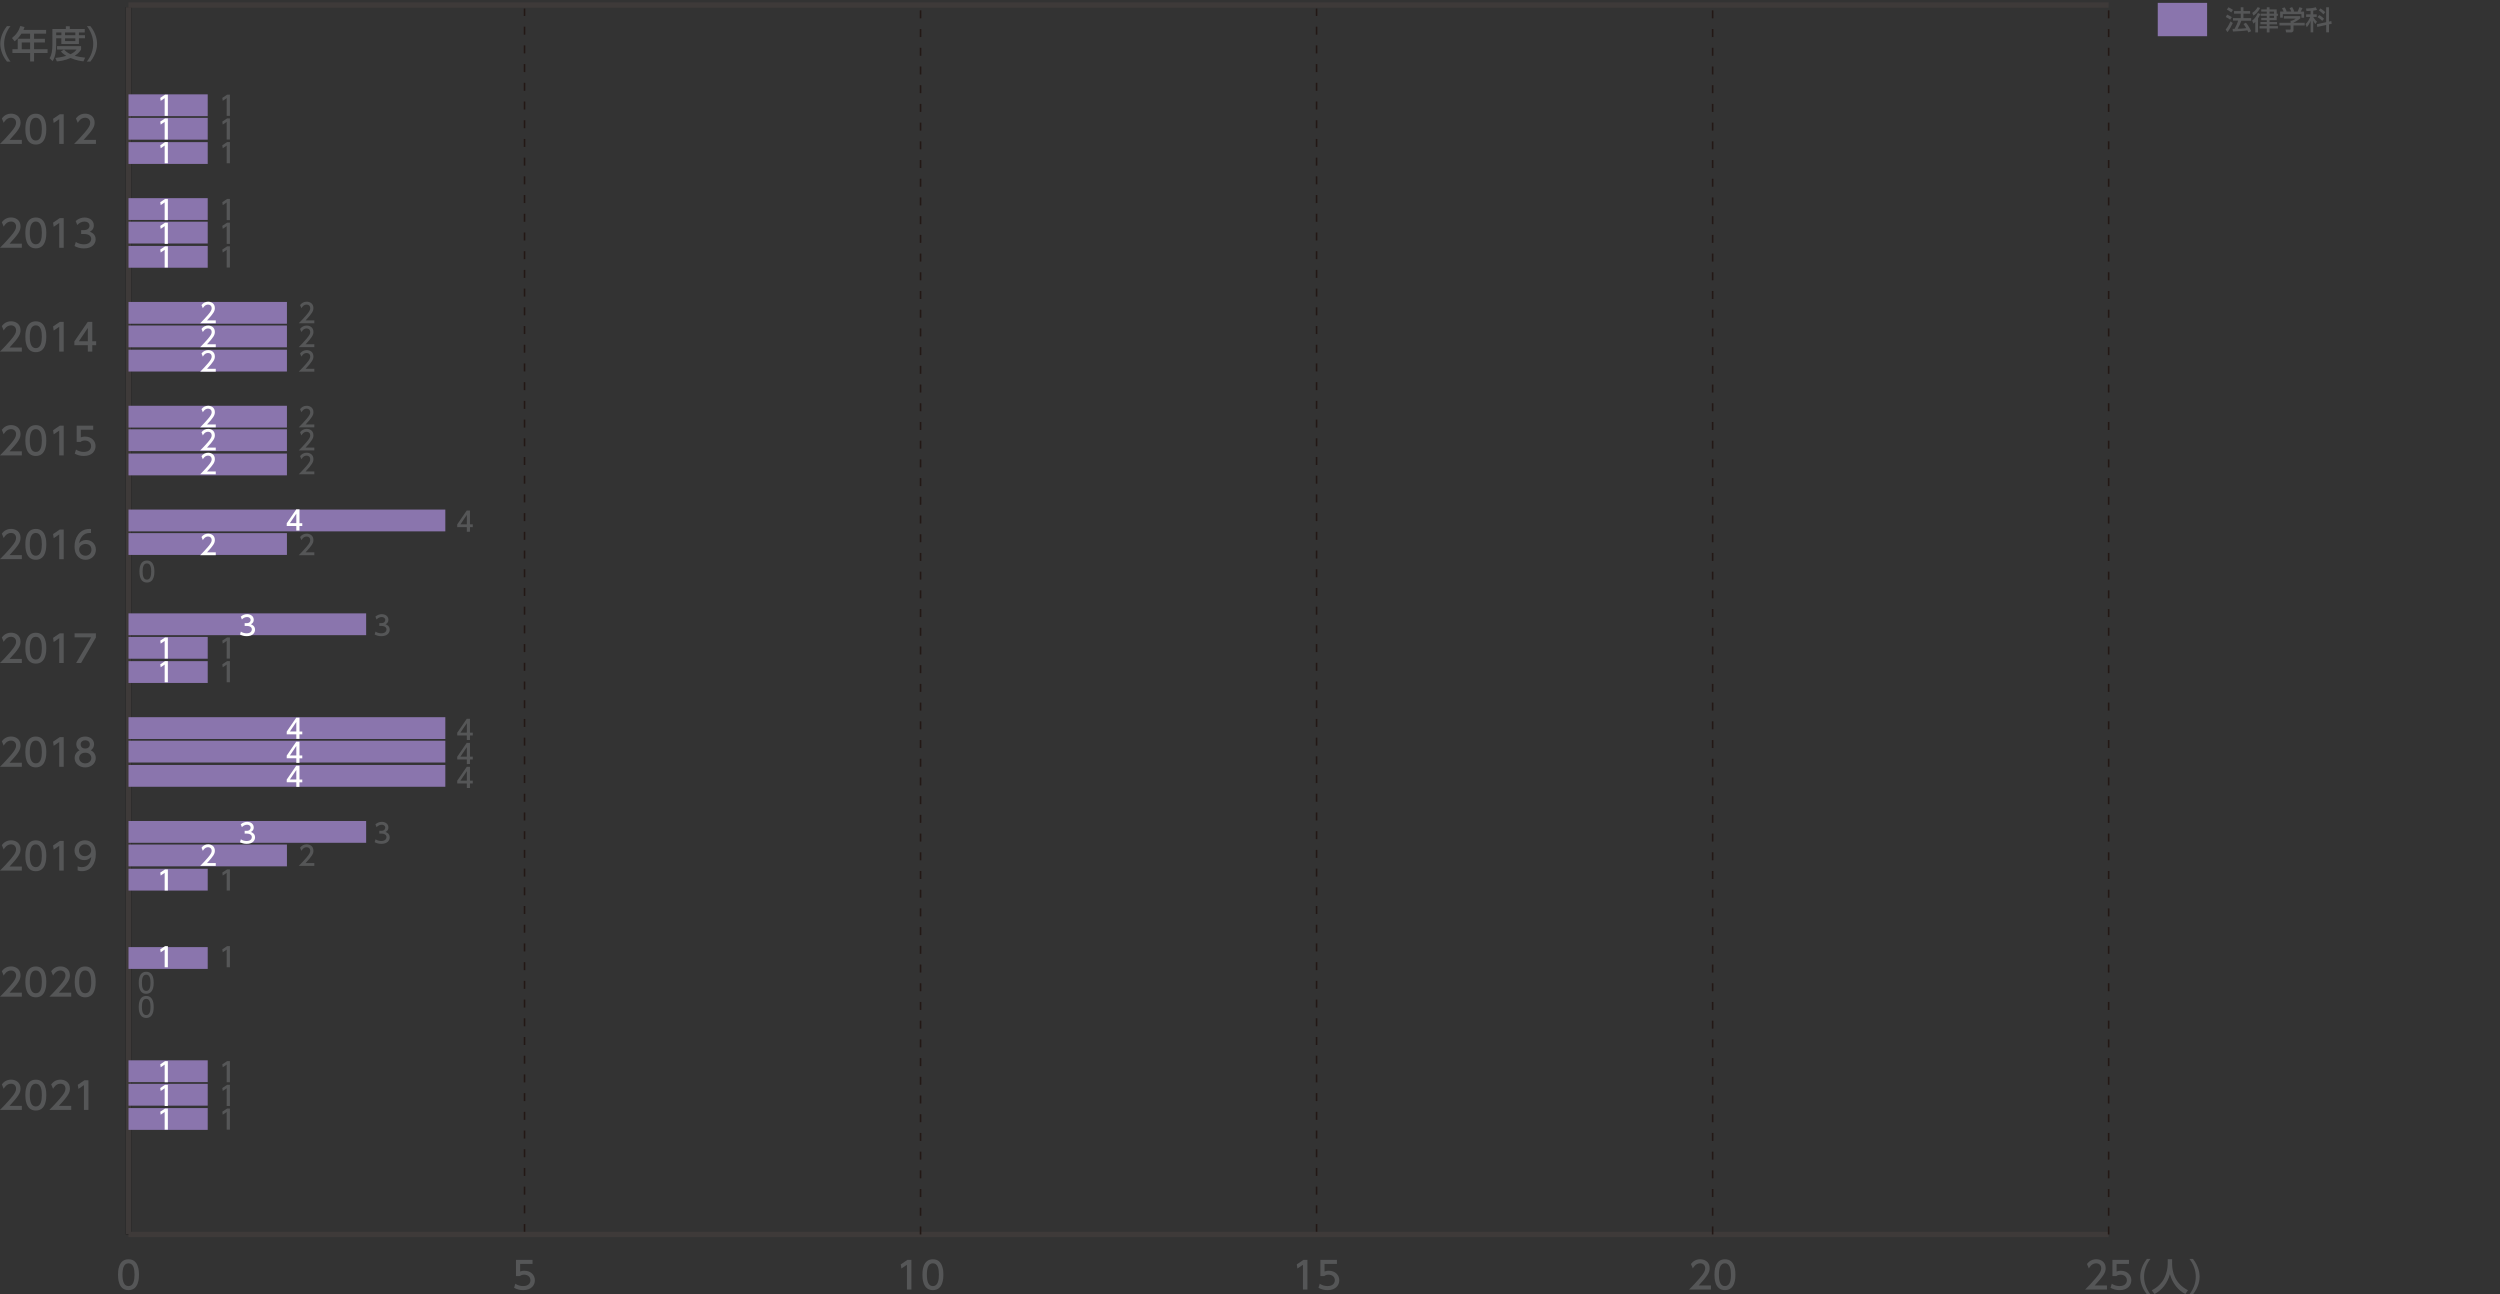<?xml version="1.0" encoding="utf-8"?>
<!-- Generator: Adobe Illustrator 26.3.1, SVG Export Plug-In . SVG Version: 6.00 Build 0)  -->
<svg version="1.1" id="レイヤー_1" xmlns="http://www.w3.org/2000/svg" xmlns:xlink="http://www.w3.org/1999/xlink" x="0px"
	 y="0px" width="825.65px" height="427.39px" viewBox="0 0 825.65 427.39" style="enable-background:new 0 0 825.65 427.39;"
	 xml:space="preserve">
<rect x="0" y="0" width="825.65" height="427.39" fill="#333333" stroke="none"/>
<style type="text/css">
	.st0{fill:#555657;}
	.st1{fill:none;stroke:#231815;stroke-width:0.53;stroke-miterlimit:10;stroke-dasharray:2.648,3.531;}
	
		.st2{fill-rule:evenodd;clip-rule:evenodd;fill:none;stroke:#231815;stroke-width:0.53;stroke-miterlimit:10;stroke-dasharray:2.648,3.531;}
	.st3{fill:none;stroke:#000000;stroke-width:1.765;stroke-miterlimit:10;}
	.st4{fill:none;stroke:#3E3A39;stroke-width:1.765;stroke-miterlimit:10;}
	.st5{fill:#8A75AD;}
	.st6{fill:#FFFFFF;}
</style>
<g>
	<path class="st0" d="M46.05,188.75c0-0.68,0-3.63,2.47-3.63c2.47,0,2.47,2.96,2.47,3.63c0,0.68,0,3.64-2.47,3.64
		C46.05,192.39,46.05,189.43,46.05,188.75z M49.94,188.75c0-1.35-0.26-2.68-1.42-2.68c-1.16,0-1.42,1.34-1.42,2.68
		c0,1.42,0.29,2.69,1.42,2.69C49.68,191.44,49.94,190.08,49.94,188.75z"/>
</g>
<line class="st1" x1="173.23" y1="406.91" x2="173.23" y2="2.82"/>
<line class="st2" x1="434.81" y1="406.91" x2="434.81" y2="2.82"/>
<g>
	<path class="st0" d="M38.98,420.98c0-0.95,0-5.09,3.46-5.09c3.46,0,3.46,4.15,3.46,5.09c0,0.95,0,5.1-3.46,5.1
		C38.98,426.08,38.98,421.93,38.98,420.98z M44.43,420.98c0-1.89-0.36-3.76-1.99-3.76s-1.99,1.88-1.99,3.76
		c0,1.99,0.41,3.77,1.99,3.77C44.07,424.75,44.43,422.84,44.43,420.98z"/>
</g>
<g>
	<path class="st0" d="M175.87,417.42h-4.09v2.51c0.31-0.11,0.7-0.25,1.41-0.25c2.1,0,3.46,1.4,3.46,3.15c0,1.54-1.11,3.25-3.87,3.25
		c-1.09,0-2.04-0.25-3-0.77l0.41-1.35c0.79,0.53,1.63,0.78,2.58,0.78c1.89,0,2.41-1.11,2.41-1.93c0-1.15-0.94-1.84-2.09-1.84
		c-0.51,0-1.03,0.14-1.41,0.47h-1.27v-5.36h5.46V417.42z"/>
</g>
<g>
	<path class="st0" d="M299.7,416.08h1.3v9.8h-1.48v-8.19l-1.83,1.26l-0.2-1.37L299.7,416.08z"/>
	<path class="st0" d="M304.64,420.98c0-0.95,0-5.09,3.46-5.09c3.46,0,3.46,4.15,3.46,5.09c0,0.95,0,5.1-3.46,5.1
		C304.64,426.08,304.64,421.93,304.64,420.98z M310.09,420.98c0-1.89-0.36-3.76-1.99-3.76s-1.99,1.88-1.99,3.76
		c0,1.99,0.41,3.77,1.99,3.77C309.73,424.75,310.09,422.84,310.09,420.98z"/>
</g>
<g>
	<path class="st0" d="M430.49,416.08h1.3v9.8h-1.48v-8.19l-1.83,1.26l-0.2-1.37L430.49,416.08z"/>
	<path class="st0" d="M441.53,417.42h-4.09v2.51c0.31-0.11,0.71-0.25,1.41-0.25c2.1,0,3.46,1.4,3.46,3.15
		c0,1.54-1.11,3.25-3.87,3.25c-1.09,0-2.04-0.25-3-0.77l0.41-1.35c0.79,0.53,1.63,0.78,2.58,0.78c1.89,0,2.41-1.11,2.41-1.93
		c0-1.15-0.94-1.84-2.09-1.84c-0.51,0-1.03,0.14-1.41,0.47h-1.27v-5.36h5.46V417.42z"/>
</g>
<g>
	<path class="st0" d="M565.06,424.55v1.33h-7.22c1.08-1.08,2.21-2.24,3.47-3.72c1.5-1.75,1.85-2.48,1.85-3.31
		c0-0.96-0.67-1.63-1.67-1.63c-1.46,0-2.19,1.3-2.42,1.69l-0.62-1.47c0.77-1.01,1.8-1.56,3.08-1.56c1.4,0,3.1,0.8,3.1,2.93
		c0,1.4-0.58,2.47-3.63,5.73H565.06z"/>
	<path class="st0" d="M566.22,420.98c0-0.95,0-5.09,3.46-5.09c3.46,0,3.46,4.15,3.46,5.09c0,0.95,0,5.1-3.46,5.1
		C566.22,426.08,566.22,421.93,566.22,420.98z M571.67,420.98c0-1.89-0.36-3.76-1.99-3.76c-1.63,0-1.99,1.88-1.99,3.76
		c0,1.99,0.41,3.77,1.99,3.77C571.32,424.75,571.67,422.84,571.67,420.98z"/>
</g>
<g>
	<path class="st0" d="M695.85,424.55v1.33h-7.22c1.08-1.08,2.21-2.24,3.47-3.72c1.5-1.75,1.85-2.48,1.85-3.31
		c0-0.96-0.67-1.63-1.67-1.63c-1.46,0-2.19,1.3-2.42,1.69l-0.62-1.47c0.77-1.01,1.8-1.56,3.08-1.56c1.4,0,3.1,0.8,3.1,2.93
		c0,1.4-0.58,2.47-3.63,5.73H695.85z"/>
	<path class="st0" d="M703.11,417.42h-4.09v2.51c0.31-0.11,0.71-0.25,1.41-0.25c2.1,0,3.46,1.4,3.46,3.15
		c0,1.54-1.11,3.25-3.87,3.25c-1.09,0-2.04-0.25-3-0.77l0.41-1.35c0.79,0.53,1.63,0.78,2.58,0.78c1.89,0,2.41-1.11,2.41-1.93
		c0-1.15-0.94-1.84-2.09-1.84c-0.51,0-1.03,0.14-1.41,0.47h-1.27v-5.36h5.46V417.42z"/>
</g>
<g>
	<g>
		<g>
			<line class="st3" x1="42.44" y1="407.7" x2="42.44" y2="2.34"/>
		</g>
	</g>
	<line class="st4" x1="42.44" y1="1.65" x2="696.4" y2="1.65"/>
</g>
<line class="st4" x1="42.44" y1="407.7" x2="696.4" y2="407.7"/>
<line class="st1" x1="304.02" y1="407.7" x2="304.02" y2="1.04"/>
<line class="st1" x1="565.61" y1="407.7" x2="565.61" y2="1.04"/>
<g>
	<line class="st4" x1="42.44" y1="407.7" x2="42.44" y2="2.34"/>
</g>
<line class="st1" x1="696.4" y1="407.7" x2="696.4" y2="1.65"/>
<g>
	<g>
		<g>
			<path class="st0" d="M709.04,427.49c-2.09-2.62-2.21-5.08-2.21-5.86c0-0.78,0.12-3.24,2.21-5.86h1.17
				c-1.32,1.68-2.11,3.72-2.11,5.86c0,2.14,0.8,4.18,2.11,5.86H709.04z"/>
			<path class="st0" d="M715.91,415.86h1.45v1.52c0,2.4,0.75,6.43,5.23,8.73l-0.85,1.26c-2.27-1.14-4.25-3.45-5.11-6.58
				c-0.77,2.97-2.62,5.3-5.08,6.58l-0.92-1.24c1.8-0.88,3.31-2.29,4.19-4.1c0.67-1.37,1.09-3.09,1.09-4.6V415.86z"/>
			<path class="st0" d="M723.07,427.49c1.32-1.67,2.11-3.72,2.11-5.86c0-2.14-0.79-4.19-2.11-5.86h1.17c2,2.5,2.21,4.91,2.21,5.86
				c0,0.95-0.21,3.36-2.21,5.86H723.07z"/>
		</g>
	</g>
</g>
<g>
	<g>
		<path class="st0" d="M7.21,286.19v1.33h-7.22c1.08-1.08,2.21-2.24,3.47-3.72c1.5-1.75,1.85-2.48,1.85-3.31
			c0-0.96-0.67-1.63-1.67-1.63c-1.46,0-2.19,1.3-2.42,1.69l-0.62-1.47c0.77-1.01,1.8-1.56,3.08-1.56c1.4,0,3.1,0.8,3.1,2.93
			c0,1.4-0.58,2.47-3.63,5.73H7.21z"/>
		<path class="st0" d="M8.37,282.62c0-0.95,0-5.09,3.46-5.09c3.46,0,3.46,4.15,3.46,5.09c0,0.95,0,5.11-3.46,5.11
			C8.37,287.73,8.37,283.57,8.37,282.62z M13.82,282.62c0-1.89-0.36-3.76-1.99-3.76s-1.99,1.88-1.99,3.76
			c0,1.99,0.41,3.77,1.99,3.77C13.46,286.39,13.82,284.49,13.82,282.62z"/>
		<path class="st0" d="M19.74,277.73h1.3v9.8h-1.48v-8.19l-1.83,1.26l-0.2-1.37L19.74,277.73z"/>
		<path class="st0" d="M25.65,286.12c0.44,0.19,0.89,0.27,1.37,0.27c2.01,0,2.89-1.48,3.14-3.38c-0.35,0.36-1.01,1.05-2.35,1.05
			c-1.69,0-3.19-1.22-3.19-3.18c0-1.9,1.45-3.36,3.42-3.36c1.08,0,3.61,0.47,3.61,4.47c0,3.36-1.71,5.72-4.59,5.72
			c-0.79,0-1.21-0.16-1.42-0.25V286.12z M28.02,282.77c1.09,0,2.09-0.77,2.09-1.93c0-1.05-0.79-1.98-2.04-1.98
			c-1.37,0-1.98,1.11-1.98,1.98C26.09,282.18,27.07,282.77,28.02,282.77z"/>
	</g>
	<g>
		<path class="st0" d="M7.21,365.23v1.33h-7.22c1.08-1.08,2.21-2.24,3.47-3.72c1.5-1.75,1.85-2.48,1.85-3.31
			c0-0.96-0.67-1.63-1.67-1.63c-1.46,0-2.19,1.3-2.42,1.69l-0.62-1.47c0.77-1.01,1.8-1.56,3.08-1.56c1.4,0,3.1,0.8,3.1,2.93
			c0,1.4-0.58,2.47-3.63,5.73H7.21z"/>
		<path class="st0" d="M8.37,361.66c0-0.95,0-5.09,3.46-5.09c3.46,0,3.46,4.15,3.46,5.09c0,0.95,0,5.1-3.46,5.1
			C8.37,366.76,8.37,362.61,8.37,361.66z M13.82,361.66c0-1.89-0.36-3.76-1.99-3.76s-1.99,1.88-1.99,3.76
			c0,1.99,0.41,3.77,1.99,3.77C13.46,365.43,13.82,363.53,13.82,361.66z"/>
		<path class="st0" d="M23.52,365.23v1.33h-7.22c1.08-1.08,2.21-2.24,3.47-3.72c1.5-1.75,1.85-2.48,1.85-3.31
			c0-0.96-0.67-1.63-1.67-1.63c-1.46,0-2.19,1.3-2.42,1.69l-0.62-1.47c0.77-1.01,1.8-1.56,3.08-1.56c1.4,0,3.1,0.8,3.1,2.93
			c0,1.4-0.58,2.47-3.63,5.73H23.52z"/>
		<path class="st0" d="M27.9,356.76h1.3v9.8h-1.48v-8.19l-1.83,1.26l-0.2-1.37L27.9,356.76z"/>
	</g>
	<g>
		<path class="st0" d="M7.21,251.91v1.33h-7.22c1.08-1.08,2.21-2.24,3.47-3.72c1.5-1.75,1.85-2.48,1.85-3.31
			c0-0.96-0.67-1.63-1.67-1.63c-1.46,0-2.19,1.3-2.42,1.69l-0.62-1.47c0.77-1.01,1.8-1.56,3.08-1.56c1.4,0,3.1,0.8,3.1,2.93
			c0,1.4-0.58,2.47-3.63,5.73H7.21z"/>
		<path class="st0" d="M8.37,248.34c0-0.95,0-5.09,3.46-5.09c3.46,0,3.46,4.15,3.46,5.09c0,0.95,0,5.1-3.46,5.1
			C8.37,253.44,8.37,249.29,8.37,248.34z M13.82,248.34c0-1.89-0.36-3.76-1.99-3.76s-1.99,1.88-1.99,3.76
			c0,1.99,0.41,3.77,1.99,3.77C13.46,252.11,13.82,250.21,13.82,248.34z"/>
		<path class="st0" d="M19.74,243.44h1.3v9.8h-1.48v-8.19l-1.83,1.26l-0.2-1.37L19.74,243.44z"/>
		<path class="st0" d="M31.63,250.37c0,1.8-1.58,3.08-3.49,3.08s-3.49-1.27-3.49-3.08c0-1.35,0.84-2.2,1.62-2.58
			c-0.73-0.45-1.08-1.24-1.08-1.99c0-1.46,1.15-2.55,2.94-2.55c1.78,0,2.94,1.09,2.94,2.55c0,0.75-0.35,1.54-1.08,1.99
			C30.79,248.17,31.63,249.02,31.63,250.37z M30.16,250.34c0-0.72-0.49-1.75-2.01-1.75c-1.51,0-2.01,1.03-2.01,1.75
			c0,0.98,0.84,1.77,2.01,1.77S30.16,251.32,30.16,250.34z M29.67,245.85c0-0.92-0.73-1.37-1.52-1.37s-1.52,0.47-1.52,1.36
			c0,0.59,0.35,1.37,1.52,1.37C29.31,247.21,29.67,246.43,29.67,245.85z"/>
	</g>
	<g>
		<path class="st0" d="M7.21,217.63v1.33h-7.22c1.08-1.08,2.21-2.24,3.47-3.72c1.5-1.75,1.85-2.48,1.85-3.31
			c0-0.96-0.67-1.63-1.67-1.63c-1.46,0-2.19,1.3-2.42,1.69l-0.62-1.47c0.77-1.01,1.8-1.56,3.08-1.56c1.4,0,3.1,0.8,3.1,2.93
			c0,1.4-0.58,2.47-3.63,5.73H7.21z"/>
		<path class="st0" d="M8.37,214.06c0-0.95,0-5.09,3.46-5.09c3.46,0,3.46,4.15,3.46,5.09c0,0.95,0,5.1-3.46,5.1
			C8.37,219.16,8.37,215.01,8.37,214.06z M13.82,214.06c0-1.89-0.36-3.76-1.99-3.76s-1.99,1.88-1.99,3.76
			c0,1.99,0.41,3.77,1.99,3.77C13.46,217.83,13.82,215.92,13.82,214.06z"/>
		<path class="st0" d="M19.74,209.16h1.3v9.8h-1.48v-8.19l-1.83,1.26l-0.2-1.37L19.74,209.16z"/>
		<path class="st0" d="M31.67,209.16v1.38l-4.89,8.42h-1.64l4.97-8.47h-5.48v-1.33H31.67z"/>
	</g>
	<g>
		<path class="st0" d="M7.21,183.34v1.33h-7.22c1.08-1.08,2.21-2.24,3.47-3.72c1.5-1.75,1.85-2.48,1.85-3.31
			c0-0.96-0.67-1.63-1.67-1.63c-1.46,0-2.19,1.3-2.42,1.69l-0.62-1.47c0.77-1.01,1.8-1.56,3.08-1.56c1.4,0,3.1,0.8,3.1,2.93
			c0,1.4-0.58,2.47-3.63,5.73H7.21z"/>
		<path class="st0" d="M8.37,179.77c0-0.95,0-5.09,3.46-5.09c3.46,0,3.46,4.15,3.46,5.09c0,0.95,0,5.1-3.46,5.1
			C8.37,184.88,8.37,180.72,8.37,179.77z M13.82,179.77c0-1.89-0.36-3.76-1.99-3.76s-1.99,1.88-1.99,3.76
			c0,1.99,0.41,3.77,1.99,3.77C13.46,183.54,13.82,181.64,13.82,179.77z"/>
		<path class="st0" d="M19.74,174.88h1.3v9.8h-1.48v-8.19l-1.83,1.26l-0.2-1.37L19.74,174.88z"/>
		<path class="st0" d="M30.05,176.04c-0.28-0.01-0.31-0.02-0.43-0.02c-2.08,0-3.1,1.45-3.5,3.36c0.49-0.54,1.24-1.05,2.35-1.05
			c1.64,0,3.2,1.21,3.2,3.2c0,1.95-1.52,3.35-3.4,3.35c-1.57,0-3.65-1-3.65-4.42c0-2.71,1.51-5.77,4.93-5.77
			c0.17,0,0.28,0,0.49,0.02V176.04z M28.27,179.64c-0.95,0-2.13,0.61-2.13,1.84c0,1.03,0.8,2.06,2.09,2.06
			c1.27,0,1.97-0.94,1.97-1.95C30.2,179.86,28.8,179.64,28.27,179.64z"/>
	</g>
	<g>
		<path class="st0" d="M7.21,149.06v1.33h-7.22c1.08-1.08,2.21-2.24,3.47-3.72c1.5-1.75,1.85-2.48,1.85-3.31
			c0-0.96-0.67-1.63-1.67-1.63c-1.46,0-2.19,1.3-2.42,1.69l-0.62-1.47c0.77-1.01,1.8-1.56,3.08-1.56c1.4,0,3.1,0.8,3.1,2.93
			c0,1.4-0.58,2.47-3.63,5.73H7.21z"/>
		<path class="st0" d="M8.37,145.49c0-0.95,0-5.09,3.46-5.09c3.46,0,3.46,4.15,3.46,5.09c0,0.95,0,5.1-3.46,5.1
			C8.37,150.59,8.37,146.44,8.37,145.49z M13.82,145.49c0-1.89-0.36-3.76-1.99-3.76s-1.99,1.88-1.99,3.76
			c0,1.99,0.41,3.77,1.99,3.77C13.46,149.26,13.82,147.36,13.82,145.49z"/>
		<path class="st0" d="M19.74,140.59h1.3v9.8h-1.48v-8.19l-1.83,1.26l-0.2-1.37L19.74,140.59z"/>
		<path class="st0" d="M30.78,141.93h-4.09v2.51c0.31-0.11,0.7-0.25,1.41-0.25c2.1,0,3.46,1.4,3.46,3.15c0,1.54-1.11,3.25-3.87,3.25
			c-1.09,0-2.04-0.25-3-0.77l0.41-1.35c0.79,0.53,1.63,0.78,2.58,0.78c1.89,0,2.41-1.11,2.41-1.93c0-1.15-0.94-1.84-2.09-1.84
			c-0.51,0-1.03,0.14-1.41,0.47h-1.27v-5.36h5.46V141.93z"/>
	</g>
	<g>
		<path class="st0" d="M7.21,114.78v1.33h-7.22c1.08-1.08,2.21-2.24,3.47-3.72c1.5-1.75,1.85-2.48,1.85-3.31
			c0-0.96-0.67-1.63-1.67-1.63c-1.46,0-2.19,1.3-2.42,1.69l-0.62-1.47c0.77-1.01,1.8-1.56,3.08-1.56c1.4,0,3.1,0.8,3.1,2.93
			c0,1.4-0.58,2.47-3.63,5.73H7.21z"/>
		<path class="st0" d="M8.37,111.21c0-0.95,0-5.09,3.46-5.09c3.46,0,3.46,4.15,3.46,5.09c0,0.95,0,5.1-3.46,5.1
			C8.37,116.31,8.37,112.16,8.37,111.21z M13.82,111.21c0-1.89-0.36-3.76-1.99-3.76s-1.99,1.88-1.99,3.76
			c0,1.99,0.41,3.77,1.99,3.77C13.46,114.98,13.82,113.07,13.82,111.21z"/>
		<path class="st0" d="M19.74,106.31h1.3v9.8h-1.48v-8.19l-1.83,1.26l-0.2-1.37L19.74,106.31z"/>
		<path class="st0" d="M29.01,116.11v-2.1h-4.45v-1.25l4.41-6.45h1.5v6.4h1.29v1.3h-1.29v2.1H29.01z M26.04,112.71h2.97v-4.4
			L26.04,112.71z"/>
	</g>
	<g>
		<path class="st0" d="M7.21,80.49v1.33h-7.22c1.08-1.08,2.21-2.24,3.47-3.72c1.5-1.75,1.85-2.48,1.85-3.31
			c0-0.96-0.67-1.63-1.67-1.63c-1.46,0-2.19,1.3-2.42,1.69l-0.62-1.47c0.77-1.01,1.8-1.56,3.08-1.56c1.4,0,3.1,0.8,3.1,2.93
			c0,1.4-0.58,2.47-3.63,5.73H7.21z"/>
		<path class="st0" d="M8.37,76.92c0-0.95,0-5.09,3.46-5.09c3.46,0,3.46,4.15,3.46,5.09c0,0.95,0,5.1-3.46,5.1
			C8.37,82.03,8.37,77.87,8.37,76.92z M13.82,76.92c0-1.89-0.36-3.76-1.99-3.76s-1.99,1.88-1.99,3.76c0,1.99,0.41,3.77,1.99,3.77
			C13.46,80.69,13.82,78.79,13.82,76.92z"/>
		<path class="st0" d="M19.74,72.03h1.3v9.8h-1.48v-8.19l-1.83,1.26l-0.2-1.37L19.74,72.03z"/>
		<path class="st0" d="M25.04,79.91c0.79,0.53,1.74,0.78,2.69,0.78c1.75,0,2.39-0.96,2.39-1.8c0-0.87-0.72-1.61-2.34-1.61h-0.98V76
			h0.94c1.33,0,1.82-0.8,1.82-1.46c0-0.94-0.83-1.37-1.63-1.37c-0.93,0-1.79,0.44-2.41,1.14l-0.53-1.32
			c0.94-0.83,2.01-1.15,2.95-1.15c1.62,0,3.05,0.95,3.05,2.61c0,1.38-0.98,1.89-1.33,2.08c0.51,0.2,1.93,0.74,1.93,2.51
			c0,1.32-0.99,3-3.86,3c-1.29,0-2.24-0.31-3.11-0.78L25.04,79.91z"/>
	</g>
	<g>
		<path class="st0" d="M7.21,46.21v1.33h-7.22c1.08-1.08,2.21-2.24,3.47-3.72c1.5-1.75,1.85-2.48,1.85-3.31
			c0-0.96-0.67-1.63-1.67-1.63c-1.46,0-2.19,1.3-2.42,1.69L0.61,39.1c0.77-1.01,1.8-1.56,3.08-1.56c1.4,0,3.1,0.8,3.1,2.93
			c0,1.4-0.58,2.47-3.63,5.73H7.21z"/>
		<path class="st0" d="M8.37,42.64c0-0.95,0-5.09,3.46-5.09c3.46,0,3.46,4.15,3.46,5.09c0,0.95,0,5.1-3.46,5.1
			C8.37,47.74,8.37,43.59,8.37,42.64z M13.82,42.64c0-1.89-0.36-3.76-1.99-3.76s-1.99,1.88-1.99,3.76c0,1.99,0.41,3.77,1.99,3.77
			C13.46,46.41,13.82,44.5,13.82,42.64z"/>
		<path class="st0" d="M19.74,37.74h1.3v9.8h-1.48v-8.19l-1.83,1.26l-0.2-1.37L19.74,37.74z"/>
		<path class="st0" d="M31.68,46.21v1.33h-7.22c1.08-1.08,2.21-2.24,3.47-3.72c1.5-1.75,1.85-2.48,1.85-3.31
			c0-0.96-0.67-1.63-1.67-1.63c-1.46,0-2.19,1.3-2.42,1.69l-0.62-1.47c0.77-1.01,1.8-1.56,3.08-1.56c1.4,0,3.1,0.8,3.1,2.93
			c0,1.4-0.58,2.47-3.63,5.73H31.68z"/>
	</g>
	<g>
		<path class="st0" d="M2.3,20.34c-2.09-2.62-2.21-5.08-2.21-5.86c0-0.78,0.12-3.24,2.21-5.86h1.17c-1.32,1.68-2.11,3.72-2.11,5.86
			s0.8,4.18,2.11,5.86H2.3z"/>
		<path class="st0" d="M15.23,9.88v1.25h-3.98v1.68h3.58v1.21h-3.58v2.24h4.46v1.25h-4.46v2.78h-1.3V17.5H4.1v-1.25h1.75v-3.45h4.09
			v-1.68H7.08c-0.88,1.37-1.61,2-2.25,2.53l-0.88-1.1c1.33-1.01,2.26-2.29,2.74-3.96l1.41,0.35C7.95,9.43,7.87,9.59,7.75,9.88H15.23
			z M9.95,14.02H7.18v2.24h2.77V14.02z"/>
		<path class="st0" d="M17.3,9.58h4.45V8.67h1.3v0.91h4.94v1.14h-1.93v0.91h2v1.01h-2v1.9h-5.8v-1.9h-1.71v2.25
			c0,1.89-0.26,3.87-1.17,5.29l-1.01-0.96c0.74-1.09,0.93-2.73,0.93-4.35V9.58z M21.12,16.37c0.36,0.36,0.99,1,2.17,1.54
			c1.31-0.63,1.73-1.19,2-1.56h-6.45v-1.11h7.94v1.11c-0.19,0.32-0.67,1.16-2.1,2.08c1.06,0.31,2.08,0.48,3.44,0.61l-0.57,1.22
			c-0.59-0.06-2.32-0.26-4.25-1.1c-1.88,0.82-3.51,1.03-4.52,1.12l-0.51-1.15c0.68-0.07,1.9-0.19,3.61-0.69
			c-1.14-0.69-1.57-1.19-1.77-1.42L21.12,16.37z M18.56,10.72v0.91h1.71v-0.91H18.56z M21.48,10.72v0.91h3.4v-0.91H21.48z
			 M21.48,12.65v0.91h3.4v-0.91H21.48z"/>
		<path class="st0" d="M28.68,20.34c1.32-1.67,2.11-3.72,2.11-5.86S30,10.29,28.68,8.62h1.17c2,2.5,2.21,4.91,2.21,5.86
			s-0.21,3.36-2.21,5.86H28.68z"/>
	</g>
</g>
<g>
	<g>
		<g>
			<rect x="42.44" y="31.16" class="st5" width="26.16" height="7.2"/>
			<rect x="42.44" y="65.44" class="st5" width="26.16" height="7.2"/>
			<rect x="42.44" y="99.72" class="st5" width="52.32" height="7.2"/>
			<rect x="42.44" y="134.01" class="st5" width="52.32" height="7.2"/>
			<rect x="42.44" y="168.29" class="st5" width="104.63" height="7.2"/>
			<rect x="42.44" y="202.57" class="st5" width="78.48" height="7.2"/>
			<rect x="42.44" y="236.86" class="st5" width="104.63" height="7.2"/>
			<rect x="42.44" y="271.14" class="st5" width="78.48" height="7.2"/>
		</g>
	</g>
</g>
<g>
	<g>
		<g>
			<rect x="42.44" y="38.93" class="st5" width="26.16" height="7.2"/>
			<rect x="42.44" y="73.22" class="st5" width="26.16" height="7.2"/>
			<rect x="42.44" y="107.5" class="st5" width="52.32" height="7.2"/>
			<rect x="42.44" y="141.78" class="st5" width="52.32" height="7.2"/>
			<rect x="42.44" y="176.07" class="st5" width="52.32" height="7.2"/>
			<rect x="42.44" y="210.35" class="st5" width="26.16" height="7.2"/>
			<rect x="42.44" y="244.63" class="st5" width="104.63" height="7.2"/>
			<rect x="42.44" y="278.92" class="st5" width="52.32" height="7.2"/>
		</g>
	</g>
</g>
<g>
	<g>
		<g>
			<rect x="42.44" y="46.94" class="st5" width="26.16" height="7.2"/>
			<rect x="42.44" y="81.22" class="st5" width="26.16" height="7.2"/>
			<rect x="42.44" y="115.5" class="st5" width="52.32" height="7.2"/>
			<rect x="42.44" y="149.79" class="st5" width="52.32" height="7.2"/>
			<rect x="42.44" y="218.35" class="st5" width="26.16" height="7.2"/>
			<rect x="42.44" y="252.64" class="st5" width="104.63" height="7.2"/>
			<rect x="42.44" y="286.92" class="st5" width="26.16" height="7.2"/>
		</g>
	</g>
</g>
<rect x="712.62" y="0.95" class="st5" width="16.3" height="11.01"/>
<g>
	<path class="st0" d="M737.4,7.61c-0.37,0.86-1.12,2.2-1.75,3.01l-0.6-0.88c0.39-0.46,0.78-0.94,1.61-2.69L737.4,7.61z M735.54,4.82
		c0.68,0.31,1.09,0.55,1.54,0.84l-0.55,0.82c-0.46-0.34-0.92-0.62-1.45-0.86L735.54,4.82z M735.96,2.41
		c0.36,0.15,1.19,0.62,1.51,0.86l-0.58,0.83c-0.41-0.33-0.52-0.39-1.43-0.93L735.96,2.41z M740.23,6.83
		c-0.33,1.01-0.68,1.73-1.22,2.67c1.01-0.04,1.41-0.04,2.84-0.19c-0.34-0.61-0.72-1.12-0.92-1.37l0.8-0.45
		c0.83,0.94,1.43,2.11,1.73,2.81l-0.92,0.42c-0.11-0.26-0.19-0.45-0.31-0.69c-1.28,0.21-3.79,0.34-4.77,0.38l-0.13-0.87
		c0.12,0,0.6-0.02,0.67-0.02c0.58-1.07,0.9-1.78,1.15-2.71h-1.68V5.99h2.56V4.51h-2.21V3.65h2.21V2.41h0.89v1.24h2.21v0.86h-2.21
		v1.48h2.55v0.85H740.23z"/>
	<path class="st0" d="M746.49,4.62c-0.11,0.3-0.3,0.81-0.76,1.48v4.59h-0.9V7.24c-0.32,0.34-0.44,0.41-0.63,0.56l-0.4-1
		c0.63-0.48,1.23-1.1,1.89-2.49L746.49,4.62z M746.41,2.64c-0.72,1.54-1.68,2.17-2.19,2.5l-0.4-0.88c1.1-0.67,1.65-1.64,1.8-1.91
		L746.41,2.64z M749.53,2.4v0.7h2.37v1.43h0.41v0.69h-0.41v1.45h-2.37v0.6h2.49v0.76h-2.49v0.61h2.78v0.77h-2.78v1.3h-0.9v-1.3
		h-2.39V8.63h2.39V8.02h-2.1V7.26h2.1v-0.6h-1.83V5.92h1.83V5.21h-2.03V4.52h2.03V3.84h-1.83V3.1h1.83V2.4H749.53z M749.53,3.84
		v0.68h1.49V3.84H749.53z M749.53,5.21v0.71h1.49V5.21H749.53z"/>
	<path class="st0" d="M759.7,5.32v0.73c-0.5,0.45-1.55,1.13-2.25,1.41v0.07h3.7V8.4h-3.7v1.58c0,0.63-0.63,0.73-0.72,0.73H755
		l-0.17-0.94h1.42c0.25,0,0.25-0.12,0.25-0.28V8.4h-3.7V7.53h3.7V6.84h0.39c0.3-0.1,0.91-0.34,1.31-0.7h-3.92V5.32H759.7z
		 M754.19,3.82c-0.19-0.48-0.41-0.87-0.53-1.08l0.86-0.32c0.24,0.33,0.51,0.86,0.66,1.32l-0.2,0.08h1.76
		c-0.22-0.51-0.39-0.81-0.6-1.14l0.87-0.33c0.18,0.28,0.53,0.93,0.67,1.38l-0.29,0.1h1.43c0.11-0.2,0.24-0.47,0.58-1.45l1.01,0.3
		c-0.2,0.47-0.32,0.7-0.58,1.15h1.12v2.02h-0.89V4.66h-6.13v1.18h-0.89V3.82H754.19z"/>
	<path class="st0" d="M763.12,3.59c-0.86,0.05-1.08,0.05-1.38,0.06l-0.17-0.83c0.71,0,2.3-0.11,3.25-0.42l0.39,0.86
		c-0.34,0.11-0.54,0.17-1.24,0.25v1.23h1.14v0.85h-1.14v0.03c0.17,0.3,0.6,0.97,1.24,1.55l-0.55,0.78c-0.26-0.34-0.46-0.65-0.69-1.2
		v3.92h-0.86V6.83c-0.31,0.79-0.7,1.56-1.29,2.17l-0.38-1.05c0.71-0.63,1.17-1.49,1.55-2.36h-1.36V4.74h1.47V3.59z M768.24,7.33V2.4
		h0.92v4.73l0.78-0.17l0.12,0.9l-0.89,0.19v2.63h-0.92V8.25l-2.96,0.64l-0.11-0.9L768.24,7.33z M765.96,4.98
		c0.71,0.41,1.09,0.7,1.59,1.22l-0.62,0.7c-0.48-0.56-1.2-1.04-1.53-1.24L765.96,4.98z M766.35,2.77c0.56,0.34,1.12,0.78,1.6,1.25
		l-0.62,0.72c-0.19-0.2-0.73-0.79-1.51-1.31L766.35,2.77z"/>
</g>
<g>
	<path class="st6" d="M97.86,175.21v-1.5h-3.17v-0.89l3.15-4.6h1.07v4.57h0.92v0.93H98.9v1.5H97.86z M95.74,172.78h2.12v-3.14
		L95.74,172.78z"/>
</g>
<g>
	<path class="st0" d="M154.17,175.59v-1.5H151v-0.89l3.15-4.6h1.07v4.57h0.92v0.93h-0.92v1.5H154.17z M152.06,173.17h2.12v-3.14
		L152.06,173.17z"/>
</g>
<g>
	<path class="st6" d="M97.86,244.01v-1.5h-3.17v-0.89l3.15-4.6h1.07v4.57h0.92v0.93H98.9v1.5H97.86z M95.74,241.58h2.12v-3.14
		L95.74,241.58z"/>
</g>
<g>
	<path class="st0" d="M154.17,244.39v-1.5H151V242l3.15-4.6h1.07v4.57h0.92v0.93h-0.92v1.5H154.17z M152.06,241.97h2.12v-3.14
		L152.06,241.97z"/>
</g>
<g>
	<path class="st6" d="M97.86,251.93v-1.5h-3.17v-0.89l3.15-4.6h1.07v4.57h0.92v0.93H98.9v1.5H97.86z M95.74,249.51h2.12v-3.14
		L95.74,249.51z"/>
</g>
<g>
	<path class="st0" d="M154.17,252.32v-1.5H151v-0.89l3.15-4.6h1.07v4.57h0.92v0.93h-0.92v1.5H154.17z M152.06,249.89h2.12v-3.14
		L152.06,249.89z"/>
</g>
<g>
	<path class="st6" d="M97.86,259.86v-1.5h-3.17v-0.89l3.15-4.6h1.07v4.57h0.92v0.93H98.9v1.5H97.86z M95.74,257.43h2.12v-3.14
		L95.74,257.43z"/>
</g>
<g>
	<path class="st0" d="M154.17,260.24v-1.5H151v-0.89l3.15-4.6h1.07v4.57h0.92v0.93h-0.92v1.5H154.17z M152.06,257.82h2.12v-3.14
		L152.06,257.82z"/>
</g>
<g>
	<path class="st0" d="M124.02,277.19c0.56,0.38,1.24,0.56,1.92,0.56c1.25,0,1.7-0.69,1.7-1.29c0-0.62-0.51-1.15-1.67-1.15h-0.7
		v-0.92h0.67c0.95,0,1.3-0.57,1.3-1.04c0-0.67-0.59-0.98-1.16-0.98c-0.66,0-1.28,0.32-1.72,0.81l-0.38-0.94
		c0.67-0.59,1.44-0.82,2.11-0.82c1.16,0,2.18,0.68,2.18,1.86c0,0.99-0.7,1.35-0.95,1.48c0.36,0.14,1.38,0.53,1.38,1.79
		c0,0.94-0.71,2.14-2.75,2.14c-0.92,0-1.6-0.22-2.22-0.55L124.02,277.19z"/>
</g>
<g>
	<path class="st6" d="M79.55,277.19c0.56,0.38,1.24,0.56,1.92,0.56c1.25,0,1.7-0.69,1.7-1.29c0-0.62-0.51-1.15-1.67-1.15h-0.7v-0.92
		h0.67c0.95,0,1.3-0.57,1.3-1.04c0-0.67-0.59-0.98-1.16-0.98c-0.66,0-1.28,0.32-1.72,0.81l-0.38-0.94c0.67-0.59,1.44-0.82,2.11-0.82
		c1.16,0,2.18,0.68,2.18,1.86c0,0.99-0.7,1.35-0.95,1.48c0.36,0.14,1.38,0.53,1.38,1.79c0,0.94-0.71,2.14-2.75,2.14
		c-0.92,0-1.6-0.22-2.22-0.55L79.55,277.19z"/>
</g>
<g>
	<path class="st0" d="M124.02,208.6c0.56,0.38,1.24,0.56,1.92,0.56c1.25,0,1.7-0.69,1.7-1.29c0-0.62-0.51-1.15-1.67-1.15h-0.7v-0.92
		h0.67c0.95,0,1.3-0.57,1.3-1.04c0-0.67-0.59-0.98-1.16-0.98c-0.66,0-1.28,0.32-1.72,0.81l-0.38-0.94c0.67-0.59,1.44-0.82,2.11-0.82
		c1.16,0,2.18,0.68,2.18,1.86c0,0.99-0.7,1.35-0.95,1.48c0.36,0.14,1.38,0.53,1.38,1.79c0,0.94-0.71,2.14-2.75,2.14
		c-0.92,0-1.6-0.22-2.22-0.56L124.02,208.6z"/>
</g>
<g>
	<path class="st6" d="M79.55,208.6c0.56,0.38,1.24,0.56,1.92,0.56c1.25,0,1.7-0.69,1.7-1.29c0-0.62-0.51-1.15-1.67-1.15h-0.7v-0.92
		h0.67c0.95,0,1.3-0.57,1.3-1.04c0-0.67-0.59-0.98-1.16-0.98c-0.66,0-1.28,0.32-1.72,0.81l-0.38-0.94c0.67-0.59,1.44-0.82,2.11-0.82
		c1.16,0,2.18,0.68,2.18,1.86c0,0.99-0.7,1.35-0.95,1.48c0.36,0.14,1.38,0.53,1.38,1.79c0,0.94-0.71,2.14-2.75,2.14
		c-0.92,0-1.6-0.22-2.22-0.56L79.55,208.6z"/>
</g>
<g>
	<path class="st0" d="M103.81,105.81v0.95h-5.15c0.77-0.77,1.58-1.6,2.48-2.65c1.07-1.25,1.32-1.77,1.32-2.36
		c0-0.69-0.48-1.16-1.19-1.16c-1.04,0-1.56,0.93-1.73,1.21l-0.44-1.05c0.55-0.72,1.29-1.11,2.2-1.11c1,0,2.21,0.57,2.21,2.09
		c0,1-0.41,1.76-2.59,4.09H103.81z"/>
</g>
<g>
	<path class="st6" d="M71.26,105.81v0.95h-5.15c0.77-0.77,1.58-1.6,2.48-2.65c1.07-1.25,1.32-1.77,1.32-2.36
		c0-0.69-0.48-1.16-1.19-1.16c-1.04,0-1.56,0.93-1.73,1.21l-0.44-1.05c0.55-0.72,1.29-1.11,2.2-1.11c1,0,2.21,0.57,2.21,2.09
		c0,1-0.41,1.76-2.59,4.09H71.26z"/>
</g>
<g>
	<path class="st0" d="M103.81,113.69v0.95h-5.15c0.77-0.77,1.58-1.6,2.48-2.65c1.07-1.25,1.32-1.77,1.32-2.36
		c0-0.69-0.48-1.16-1.19-1.16c-1.04,0-1.56,0.93-1.73,1.21l-0.44-1.05c0.55-0.72,1.29-1.11,2.2-1.11c1,0,2.21,0.57,2.21,2.09
		c0,1-0.41,1.76-2.59,4.09H103.81z"/>
</g>
<g>
	<path class="st6" d="M71.26,113.69v0.95h-5.15c0.77-0.77,1.58-1.6,2.48-2.65c1.07-1.25,1.32-1.77,1.32-2.36
		c0-0.69-0.48-1.16-1.19-1.16c-1.04,0-1.56,0.93-1.73,1.21l-0.44-1.05c0.55-0.72,1.29-1.11,2.2-1.11c1,0,2.21,0.57,2.21,2.09
		c0,1-0.41,1.76-2.59,4.09H71.26z"/>
</g>
<g>
	<path class="st0" d="M103.81,121.8v0.95h-5.15c0.77-0.77,1.58-1.6,2.48-2.65c1.07-1.25,1.32-1.77,1.32-2.36
		c0-0.69-0.48-1.16-1.19-1.16c-1.04,0-1.56,0.93-1.73,1.21l-0.44-1.05c0.55-0.72,1.29-1.11,2.2-1.11c1,0,2.21,0.57,2.21,2.09
		c0,1-0.41,1.76-2.59,4.09H103.81z"/>
</g>
<g>
	<path class="st6" d="M71.26,121.8v0.95h-5.15c0.77-0.77,1.58-1.6,2.48-2.65c1.07-1.25,1.32-1.77,1.32-2.36
		c0-0.69-0.48-1.16-1.19-1.16c-1.04,0-1.56,0.93-1.73,1.21l-0.44-1.05c0.55-0.72,1.29-1.11,2.2-1.11c1,0,2.21,0.57,2.21,2.09
		c0,1-0.41,1.76-2.59,4.09H71.26z"/>
</g>
<g>
	<path class="st0" d="M103.81,140.18v0.95h-5.15c0.77-0.77,1.58-1.6,2.48-2.65c1.07-1.25,1.32-1.77,1.32-2.36
		c0-0.69-0.48-1.16-1.19-1.16c-1.04,0-1.56,0.93-1.73,1.21l-0.44-1.05c0.55-0.72,1.29-1.11,2.2-1.11c1,0,2.21,0.57,2.21,2.09
		c0,1-0.41,1.76-2.59,4.09H103.81z"/>
</g>
<g>
	<path class="st6" d="M71.26,140.18v0.95h-5.15c0.77-0.77,1.58-1.6,2.48-2.65c1.07-1.25,1.32-1.77,1.32-2.36
		c0-0.69-0.48-1.16-1.19-1.16c-1.04,0-1.56,0.93-1.73,1.21l-0.44-1.05c0.55-0.72,1.29-1.11,2.2-1.11c1,0,2.21,0.57,2.21,2.09
		c0,1-0.41,1.76-2.59,4.09H71.26z"/>
</g>
<g>
	<path class="st0" d="M103.81,147.81v0.95h-5.15c0.77-0.77,1.58-1.6,2.48-2.65c1.07-1.25,1.32-1.77,1.32-2.36
		c0-0.69-0.48-1.16-1.19-1.16c-1.04,0-1.56,0.93-1.73,1.21l-0.44-1.05c0.55-0.72,1.29-1.11,2.2-1.11c1,0,2.21,0.57,2.21,2.09
		c0,1-0.41,1.76-2.59,4.09H103.81z"/>
</g>
<g>
	<path class="st6" d="M71.26,147.81v0.95h-5.15c0.77-0.77,1.58-1.6,2.48-2.65c1.07-1.25,1.32-1.77,1.32-2.36
		c0-0.69-0.48-1.16-1.19-1.16c-1.04,0-1.56,0.93-1.73,1.21l-0.44-1.05c0.55-0.72,1.29-1.11,2.2-1.11c1,0,2.21,0.57,2.21,2.09
		c0,1-0.41,1.76-2.59,4.09H71.26z"/>
</g>
<g>
	<path class="st0" d="M103.81,155.69v0.95h-5.15c0.77-0.77,1.58-1.6,2.48-2.65c1.07-1.25,1.32-1.77,1.32-2.36
		c0-0.69-0.48-1.16-1.19-1.16c-1.04,0-1.56,0.93-1.73,1.21l-0.44-1.05c0.55-0.72,1.29-1.11,2.2-1.11c1,0,2.21,0.57,2.21,2.09
		c0,1-0.41,1.76-2.59,4.09H103.81z"/>
</g>
<g>
	<path class="st6" d="M71.26,155.69v0.95h-5.15c0.77-0.77,1.58-1.6,2.48-2.65c1.07-1.25,1.32-1.77,1.32-2.36
		c0-0.69-0.48-1.16-1.19-1.16c-1.04,0-1.56,0.93-1.73,1.21l-0.44-1.05c0.55-0.72,1.29-1.11,2.2-1.11c1,0,2.21,0.57,2.21,2.09
		c0,1-0.41,1.76-2.59,4.09H71.26z"/>
</g>
<g>
	<path class="st0" d="M103.81,182.41v0.95h-5.15c0.77-0.77,1.58-1.6,2.48-2.65c1.07-1.25,1.32-1.77,1.32-2.36
		c0-0.69-0.48-1.16-1.19-1.16c-1.04,0-1.56,0.93-1.73,1.21l-0.44-1.05c0.55-0.72,1.29-1.11,2.2-1.11c1,0,2.21,0.57,2.21,2.09
		c0,1-0.41,1.76-2.59,4.09H103.81z"/>
</g>
<g>
	<path class="st6" d="M71.26,182.41v0.95h-5.15c0.77-0.77,1.58-1.6,2.48-2.65c1.07-1.25,1.32-1.77,1.32-2.36
		c0-0.69-0.48-1.16-1.19-1.16c-1.04,0-1.56,0.93-1.73,1.21l-0.44-1.05c0.55-0.72,1.29-1.11,2.2-1.11c1,0,2.21,0.57,2.21,2.09
		c0,1-0.41,1.76-2.59,4.09H71.26z"/>
</g>
<g>
	<path class="st0" d="M103.81,285.02v0.95h-5.15c0.77-0.77,1.58-1.6,2.48-2.65c1.07-1.25,1.32-1.77,1.32-2.36
		c0-0.69-0.48-1.16-1.19-1.16c-1.04,0-1.56,0.93-1.73,1.21l-0.44-1.05c0.55-0.72,1.29-1.11,2.2-1.11c1,0,2.21,0.57,2.21,2.09
		c0,1-0.41,1.76-2.59,4.09H103.81z"/>
</g>
<g>
	<path class="st6" d="M71.26,285.02v0.95h-5.15c0.77-0.77,1.58-1.6,2.48-2.65c1.07-1.25,1.32-1.77,1.32-2.36
		c0-0.69-0.48-1.16-1.19-1.16c-1.04,0-1.56,0.93-1.73,1.21l-0.44-1.05c0.55-0.72,1.29-1.11,2.2-1.11c1,0,2.21,0.57,2.21,2.09
		c0,1-0.41,1.76-2.59,4.09H71.26z"/>
</g>
<g>
	<path class="st0" d="M75,31.27h0.93v6.99h-1.06v-5.85l-1.31,0.9l-0.14-0.98L75,31.27z"/>
</g>
<g>
	<path class="st6" d="M54.51,31.27h0.93v6.99h-1.06v-5.85l-1.31,0.9l-0.14-0.98L54.51,31.27z"/>
</g>
<g>
	<path class="st0" d="M75,39.1h0.93v6.99h-1.06v-5.85l-1.31,0.9l-0.14-0.98L75,39.1z"/>
</g>
<g>
	<path class="st6" d="M54.51,39.1h0.93v6.99h-1.06v-5.85l-1.31,0.9l-0.14-0.98L54.51,39.1z"/>
</g>
<g>
	<path class="st0" d="M75,46.92h0.93v6.99h-1.06v-5.85l-1.31,0.9l-0.14-0.98L75,46.92z"/>
</g>
<g>
	<path class="st6" d="M54.51,46.92h0.93v6.99h-1.06v-5.85l-1.31,0.9l-0.14-0.98L54.51,46.92z"/>
</g>
<g>
	<path class="st0" d="M75,65.71h0.93v6.99h-1.06v-5.85l-1.31,0.9l-0.14-0.98L75,65.71z"/>
</g>
<g>
	<path class="st6" d="M54.51,65.71h0.93v6.99h-1.06v-5.85l-1.31,0.9l-0.14-0.98L54.51,65.71z"/>
</g>
<g>
	<path class="st0" d="M75,73.54h0.93v6.99h-1.06v-5.85l-1.31,0.9l-0.14-0.98L75,73.54z"/>
</g>
<g>
	<path class="st6" d="M54.51,73.54h0.93v6.99h-1.06v-5.85l-1.31,0.9l-0.14-0.98L54.51,73.54z"/>
</g>
<g>
	<path class="st0" d="M75,81.36h0.93v6.99h-1.06v-5.85l-1.31,0.9l-0.14-0.98L75,81.36z"/>
</g>
<g>
	<path class="st6" d="M54.51,81.36h0.93v6.99h-1.06v-5.85l-1.31,0.9l-0.14-0.98L54.51,81.36z"/>
</g>
<rect x="42.44" y="350.18" class="st5" width="26.16" height="7.2"/>
<rect x="42.44" y="357.95" class="st5" width="26.16" height="7.2"/>
<rect x="42.44" y="365.95" class="st5" width="26.16" height="7.2"/>
<g>
	<path class="st0" d="M75,350.45h0.93v6.99h-1.06v-5.85l-1.31,0.9l-0.14-0.98L75,350.45z"/>
</g>
<g>
	<path class="st6" d="M54.51,350.45h0.93v6.99h-1.06v-5.85l-1.31,0.9l-0.14-0.98L54.51,350.45z"/>
</g>
<g>
	<path class="st0" d="M75,358.27h0.93v6.99h-1.06v-5.85l-1.31,0.9l-0.14-0.98L75,358.27z"/>
</g>
<g>
	<path class="st6" d="M54.51,358.27h0.93v6.99h-1.06v-5.85l-1.31,0.9l-0.14-0.98L54.51,358.27z"/>
</g>
<g>
	<path class="st0" d="M75,366.1h0.93v6.99h-1.06v-5.85l-1.31,0.9l-0.14-0.98L75,366.1z"/>
</g>
<g>
	<path class="st6" d="M54.51,366.1h0.93v6.99h-1.06v-5.85l-1.31,0.9l-0.14-0.98L54.51,366.1z"/>
</g>
<g>
	<path class="st0" d="M75,210.52h0.93v6.99h-1.06v-5.85l-1.31,0.9l-0.14-0.98L75,210.52z"/>
</g>
<g>
	<path class="st6" d="M54.51,210.52h0.93v6.99h-1.06v-5.85l-1.31,0.9l-0.14-0.98L54.51,210.52z"/>
</g>
<g>
	<path class="st0" d="M75,218.34h0.93v6.99h-1.06v-5.85l-1.31,0.9l-0.14-0.98L75,218.34z"/>
</g>
<g>
	<path class="st6" d="M54.51,218.34h0.93v6.99h-1.06v-5.85l-1.31,0.9l-0.14-0.98L54.51,218.34z"/>
</g>
<g>
	<path class="st0" d="M7.21,327.84v1.33h-7.22c1.08-1.08,2.21-2.24,3.47-3.72c1.5-1.75,1.85-2.48,1.85-3.31
		c0-0.96-0.67-1.63-1.67-1.63c-1.46,0-2.19,1.3-2.42,1.69l-0.62-1.47c0.77-1.01,1.8-1.56,3.08-1.56c1.4,0,3.1,0.8,3.1,2.93
		c0,1.4-0.58,2.47-3.63,5.73H7.21z"/>
	<path class="st0" d="M8.37,324.27c0-0.95,0-5.09,3.46-5.09c3.46,0,3.46,4.15,3.46,5.09c0,0.95,0,5.11-3.46,5.11
		C8.37,329.37,8.37,325.22,8.37,324.27z M13.82,324.27c0-1.89-0.36-3.76-1.99-3.76s-1.99,1.88-1.99,3.76c0,1.99,0.41,3.77,1.99,3.77
		C13.46,328.04,13.82,326.13,13.82,324.27z"/>
	<path class="st0" d="M23.52,327.84v1.33h-7.22c1.08-1.08,2.21-2.24,3.47-3.72c1.5-1.75,1.85-2.48,1.85-3.31
		c0-0.96-0.67-1.63-1.67-1.63c-1.46,0-2.19,1.3-2.42,1.69l-0.62-1.47c0.77-1.01,1.8-1.56,3.08-1.56c1.4,0,3.1,0.8,3.1,2.93
		c0,1.4-0.58,2.47-3.63,5.73H23.52z"/>
	<path class="st0" d="M24.68,324.27c0-0.95,0-5.09,3.46-5.09c3.46,0,3.46,4.15,3.46,5.09c0,0.95,0,5.11-3.46,5.11
		C24.68,329.37,24.68,325.22,24.68,324.27z M30.13,324.27c0-1.89-0.36-3.76-1.99-3.76s-1.99,1.88-1.99,3.76
		c0,1.99,0.41,3.77,1.99,3.77C29.78,328.04,30.13,326.13,30.13,324.27z"/>
</g>
<rect x="42.44" y="312.79" class="st5" width="26.16" height="7.2"/>
<g>
	<path class="st0" d="M75,312.47h0.93v6.99h-1.06v-5.85l-1.31,0.9l-0.14-0.98L75,312.47z"/>
</g>
<g>
	<path class="st0" d="M45.82,324.57c0-0.68,0-3.63,2.47-3.63c2.47,0,2.47,2.96,2.47,3.63c0,0.68,0,3.64-2.47,3.64
		C45.82,328.22,45.82,325.25,45.82,324.57z M49.71,324.57c0-1.35-0.26-2.68-1.42-2.68c-1.16,0-1.42,1.34-1.42,2.68
		c0,1.42,0.29,2.69,1.42,2.69C49.46,327.26,49.71,325.9,49.71,324.57z"/>
</g>
<g>
	<path class="st0" d="M45.82,332.55c0-0.68,0-3.63,2.47-3.63c2.47,0,2.47,2.96,2.47,3.63c0,0.68,0,3.64-2.47,3.64
		C45.82,336.19,45.82,333.23,45.82,332.55z M49.71,332.55c0-1.35-0.26-2.68-1.42-2.68c-1.16,0-1.42,1.34-1.42,2.68
		c0,1.42,0.29,2.69,1.42,2.69C49.46,335.24,49.71,333.88,49.71,332.55z"/>
</g>
<g>
	<path class="st6" d="M54.51,312.47h0.93v6.99h-1.06v-5.85l-1.31,0.9l-0.14-0.98L54.51,312.47z"/>
</g>
<g>
	<path class="st0" d="M75,287.12h0.93v6.99h-1.06v-5.85l-1.31,0.9l-0.14-0.98L75,287.12z"/>
</g>
<g>
	<path class="st6" d="M54.51,287.12h0.93v6.99h-1.06v-5.85l-1.31,0.9l-0.14-0.98L54.51,287.12z"/>
</g>
</svg>
